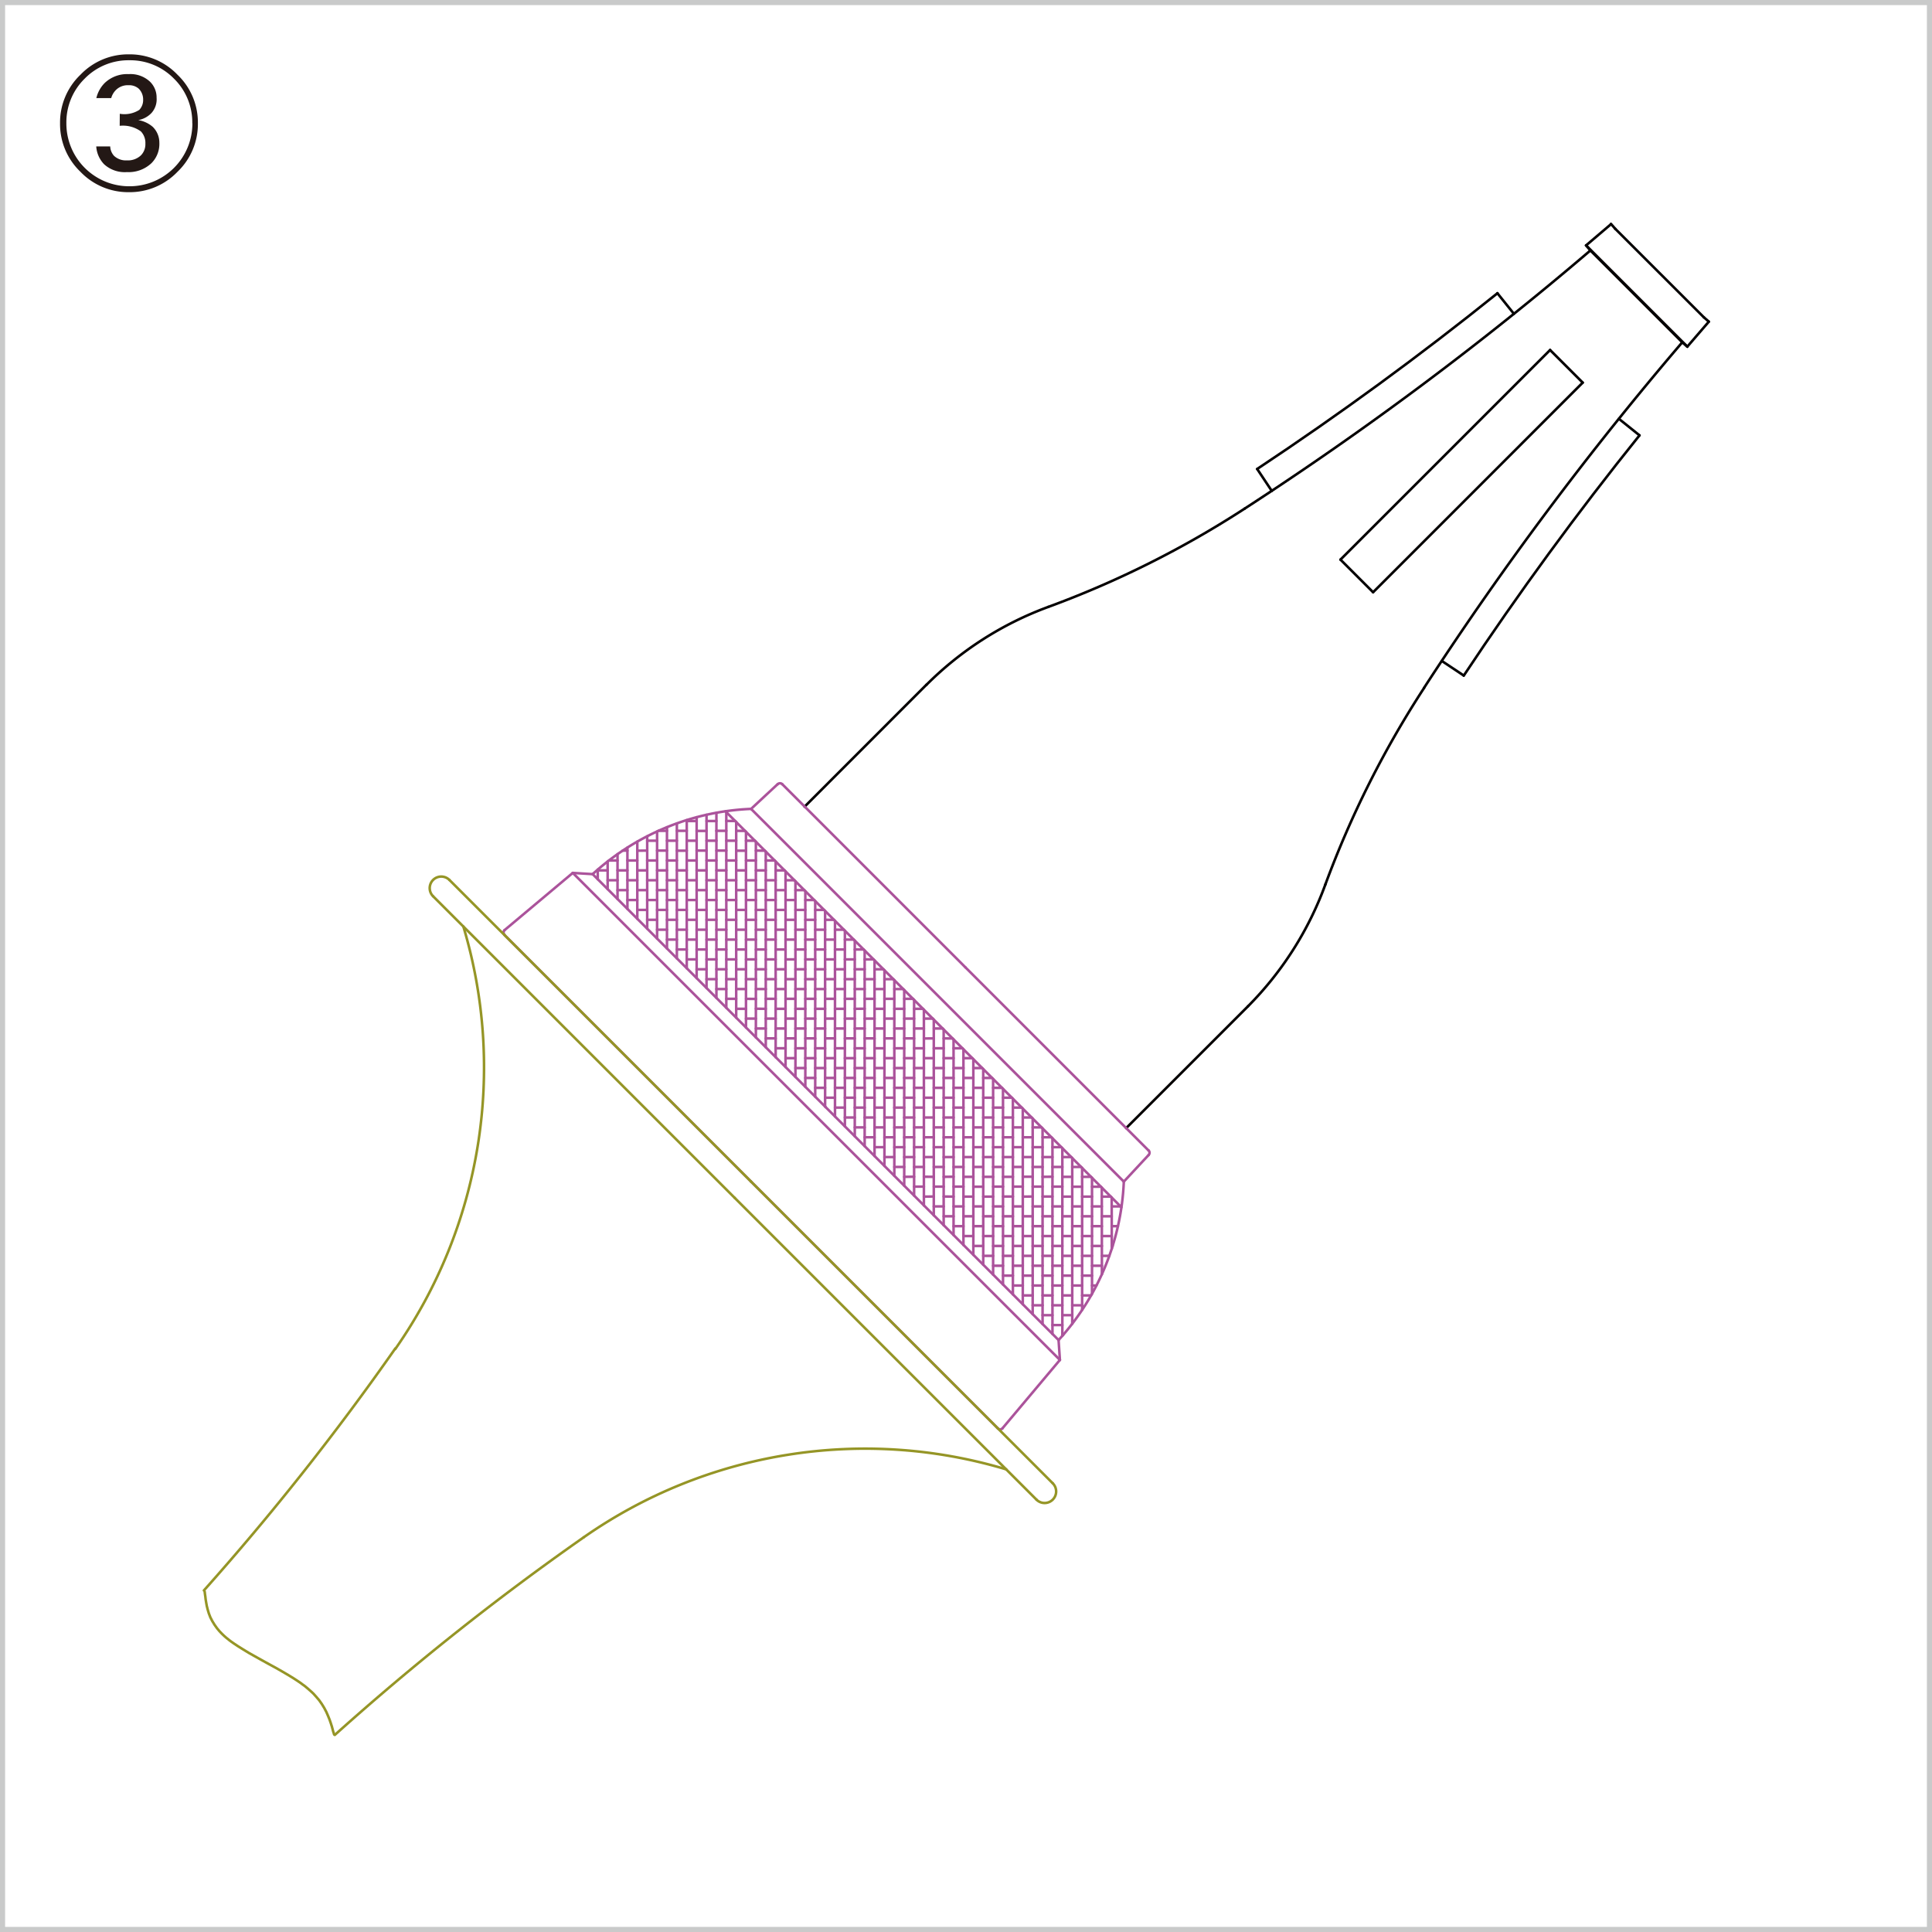 <svg xmlns="http://www.w3.org/2000/svg" viewBox="0 0 189.5 189.5"><defs><style>.cls-1,.cls-2,.cls-3,.cls-5{fill:none;}.cls-1{stroke:#040000;}.cls-1,.cls-2,.cls-3{stroke-linecap:round;stroke-linejoin:round;stroke-width:0.25px;}.cls-2{stroke:#ab539b;}.cls-3{stroke:#959526;}.cls-4{fill:#231815;}.cls-5{stroke:#c9caca;stroke-width:0.5px;}</style></defs><title>アセット 5</title><g id="レイヤー_2" data-name="レイヤー 2"><g id="レイヤー_1-2" data-name="レイヤー 1"><g id="INSERT"><g id="LINE"><line class="cls-1" x1="155.57" y1="24.07" x2="165.5" y2="34"/></g><g id="LINE-2" data-name="LINE"><line class="cls-1" x1="165.01" y1="33.58" x2="155.99" y2="24.56"/></g><g id="INSERT-2" data-name="INSERT"><g id="ARC"><path class="cls-1" d="M123.31,46q12.17-8.07,23.57-17.24"/></g><g id="LINE-3" data-name="LINE"><line class="cls-1" x1="167.13" y1="31.13" x2="158.44" y2="22.45"/></g><g id="LINE-4" data-name="LINE"><line class="cls-1" x1="155.99" y1="24.56" x2="155.57" y2="24.07"/></g><g id="ARC-2" data-name="ARC"><path class="cls-1" d="M155.57,24.07,158,22"/></g><g id="LINE-5" data-name="LINE"><line class="cls-1" x1="158.44" y1="22.45" x2="158.01" y2="21.96"/></g><g id="LINE-6" data-name="LINE"><line class="cls-1" x1="124.74" y1="48.15" x2="123.31" y2="46"/></g><g id="LINE-7" data-name="LINE"><line class="cls-1" x1="148.49" y1="30.78" x2="146.87" y2="28.76"/></g><g id="ARC-3" data-name="ARC"><path class="cls-1" d="M102.82,59.53a96.3,96.3,0,0,0,19.26-9.64"/></g><g id="LINE-8" data-name="LINE"><line class="cls-1" x1="165.01" y1="33.58" x2="165.5" y2="34"/></g><g id="ARC-4" data-name="ARC"><path class="cls-1" d="M167.61,31.55,165.5,34"/></g><g id="LINE-9" data-name="LINE"><line class="cls-1" x1="167.13" y1="31.13" x2="167.61" y2="31.55"/></g><g id="ARC-5" data-name="ARC"><path class="cls-1" d="M139.68,67.48A96.26,96.26,0,0,0,130,86.75"/></g><g id="ARC-6" data-name="ARC"><path class="cls-1" d="M122.08,49.89A322.37,322.37,0,0,0,156,24.56"/></g><g id="ARC-7" data-name="ARC"><path class="cls-1" d="M165,33.58a322.47,322.47,0,0,0-25.33,33.9"/></g></g></g><g id="INSERT-3" data-name="INSERT"><g id="INSERT-4" data-name="INSERT"><g id="ARC-8" data-name="ARC"><path class="cls-1" d="M102.82,59.53a33,33,0,0,0-11.95,7.64"/></g><g id="LINE-10" data-name="LINE"><line class="cls-1" x1="78.92" y1="79.12" x2="90.87" y2="67.16"/></g></g></g><g id="INSERT-5" data-name="INSERT"><g id="INSERT-6" data-name="INSERT"><g id="ARC-9" data-name="ARC"><path class="cls-1" d="M122.41,98.7A33,33,0,0,0,130,86.75"/></g><g id="LINE-11" data-name="LINE"><line class="cls-1" x1="110.46" y1="110.65" x2="122.41" y2="98.7"/></g></g></g><g id="INSERT-7" data-name="INSERT"><g id="INSERT-8" data-name="INSERT"><g id="INSERT-9" data-name="INSERT"><g id="ARC-10" data-name="ARC"><path class="cls-2" d="M73.67,79.34a24.55,24.55,0,0,0-15.54,6.4"/></g><g id="LINE-12" data-name="LINE"><line class="cls-2" x1="56.18" y1="85.62" x2="58.13" y2="85.74"/></g><g id="LINE-13" data-name="LINE"><line class="cls-2" x1="73.67" y1="79.34" x2="76.28" y2="76.91"/></g></g></g><g id="LINE-14" data-name="LINE"><line class="cls-2" x1="58.13" y1="85.74" x2="80.98" y2="108.59"/></g><g id="INSERT-10" data-name="INSERT"><g id="LINE-15" data-name="LINE"><line class="cls-2" x1="103.96" y1="133.39" x2="56.18" y2="85.62"/></g><g id="LINE-16" data-name="LINE"><line class="cls-2" x1="49.47" y1="91.7" x2="73.67" y2="115.9"/></g><g id="LINE-17" data-name="LINE"><line class="cls-2" x1="49.49" y1="91.23" x2="56.18" y2="85.62"/></g><g id="ARC-11" data-name="ARC"><path class="cls-2" d="M49.49,91.23a.32.32,0,0,0,0,.46l0,0"/></g><g id="LINE-18" data-name="LINE"><line class="cls-2" x1="73.67" y1="115.9" x2="97.87" y2="140.1"/></g><g id="LINE-19" data-name="LINE"><line class="cls-2" x1="98.34" y1="140.08" x2="103.96" y2="133.39"/></g><g id="ARC-12" data-name="ARC"><path class="cls-2" d="M97.87,140.1a.32.32,0,0,0,.46,0l0,0"/></g><g id="LINE-20" data-name="LINE"><line class="cls-2" x1="76.73" y1="76.92" x2="94.69" y2="94.88"/></g><g id="ARC-13" data-name="ARC"><path class="cls-2" d="M76.73,76.92a.32.32,0,0,0-.45,0"/></g></g><g id="INSERT-11" data-name="INSERT"><g id="INSERT-12" data-name="INSERT"><g id="ARC-14" data-name="ARC"><path class="cls-2" d="M103.83,131.44a24.56,24.56,0,0,0,6.4-15.54"/></g><g id="LINE-21" data-name="LINE"><line class="cls-2" x1="103.96" y1="133.39" x2="103.83" y2="131.44"/></g><g id="LINE-22" data-name="LINE"><line class="cls-2" x1="110.23" y1="115.9" x2="112.66" y2="113.29"/></g></g></g><g id="LINE-23" data-name="LINE"><line class="cls-2" x1="103.83" y1="131.44" x2="80.98" y2="108.59"/></g><g id="INSERT-13" data-name="INSERT"><g id="LINE-24" data-name="LINE"><line class="cls-2" x1="112.65" y1="112.84" x2="94.69" y2="94.88"/></g><g id="ARC-15" data-name="ARC"><path class="cls-2" d="M112.66,113.29a.32.32,0,0,0,0-.45"/></g></g><g id="LINE-25" data-name="LINE"><line class="cls-2" x1="110.23" y1="115.9" x2="73.67" y2="79.34"/></g></g><g id="INSERT-14" data-name="INSERT"><g id="LINE-26" data-name="LINE"><line class="cls-2" x1="109.99" y1="118.41" x2="71.16" y2="79.58"/></g></g><g id="INSERT-15" data-name="INSERT"><g id="LINE-27" data-name="LINE"><line class="cls-2" x1="109.13" y1="122.21" x2="109.04" y2="122.21"/></g><g id="LINE-28" data-name="LINE"><line class="cls-2" x1="109.65" y1="120.27" x2="109.04" y2="120.27"/></g><g id="LINE-29" data-name="LINE"><line class="cls-2" x1="109.92" y1="118.33" x2="109.04" y2="118.33"/></g><g id="LINE-30" data-name="LINE"><line class="cls-2" x1="109.05" y1="122.48" x2="109.04" y2="117.46"/></g><g id="LINE-31" data-name="LINE"><line class="cls-2" x1="108.81" y1="123.18" x2="108.08" y2="123.18"/></g><g id="LINE-32" data-name="LINE"><line class="cls-2" x1="109.04" y1="121.24" x2="108.08" y2="121.24"/></g><g id="LINE-33" data-name="LINE"><line class="cls-2" x1="109.04" y1="119.3" x2="108.07" y2="119.3"/></g><g id="LINE-34" data-name="LINE"><line class="cls-2" x1="108.95" y1="117.37" x2="108.08" y2="117.37"/></g><g id="LINE-35" data-name="LINE"><line class="cls-2" x1="108.08" y1="124.99" x2="108.07" y2="116.49"/></g><g id="LINE-36" data-name="LINE"><line class="cls-2" x1="107.54" y1="126.09" x2="107.11" y2="126.09"/></g><g id="LINE-37" data-name="LINE"><line class="cls-2" x1="108.08" y1="124.15" x2="107.11" y2="124.15"/></g><g id="LINE-38" data-name="LINE"><line class="cls-2" x1="108.08" y1="122.21" x2="107.11" y2="122.21"/></g><g id="LINE-39" data-name="LINE"><line class="cls-2" x1="108.08" y1="120.27" x2="107.11" y2="120.27"/></g><g id="LINE-40" data-name="LINE"><line class="cls-2" x1="108.07" y1="118.33" x2="107.11" y2="118.33"/></g><g id="LINE-41" data-name="LINE"><line class="cls-2" x1="107.98" y1="116.4" x2="107.11" y2="116.4"/></g><g id="LINE-42" data-name="LINE"><line class="cls-2" x1="107.11" y1="126.91" x2="107.11" y2="115.52"/></g><g id="LINE-43" data-name="LINE"><line class="cls-2" x1="107.02" y1="127.06" x2="106.14" y2="127.06"/></g><g id="LINE-44" data-name="LINE"><line class="cls-2" x1="107.11" y1="125.12" x2="106.14" y2="125.12"/></g><g id="LINE-45" data-name="LINE"><line class="cls-2" x1="107.11" y1="123.18" x2="106.14" y2="123.18"/></g><g id="LINE-46" data-name="LINE"><line class="cls-2" x1="107.11" y1="121.24" x2="106.14" y2="121.24"/></g><g id="LINE-47" data-name="LINE"><line class="cls-2" x1="107.11" y1="119.3" x2="106.14" y2="119.3"/></g><g id="LINE-48" data-name="LINE"><line class="cls-2" x1="107.11" y1="117.37" x2="106.14" y2="117.37"/></g><g id="LINE-49" data-name="LINE"><line class="cls-2" x1="107.01" y1="115.43" x2="106.14" y2="115.43"/></g><g id="LINE-50" data-name="LINE"><line class="cls-2" x1="106.14" y1="128.49" x2="106.14" y2="114.55"/></g><g id="LINE-51" data-name="LINE"><line class="cls-2" x1="106.14" y1="128.03" x2="105.17" y2="128.03"/></g><g id="LINE-52" data-name="LINE"><line class="cls-2" x1="106.14" y1="126.09" x2="105.17" y2="126.09"/></g><g id="LINE-53" data-name="LINE"><line class="cls-2" x1="106.14" y1="124.15" x2="105.17" y2="124.15"/></g><g id="LINE-54" data-name="LINE"><line class="cls-2" x1="106.14" y1="122.21" x2="105.17" y2="122.21"/></g><g id="LINE-55" data-name="LINE"><line class="cls-2" x1="106.14" y1="120.27" x2="105.17" y2="120.27"/></g><g id="LINE-56" data-name="LINE"><line class="cls-2" x1="106.14" y1="118.33" x2="105.17" y2="118.33"/></g><g id="LINE-57" data-name="LINE"><line class="cls-2" x1="106.14" y1="116.4" x2="105.17" y2="116.4"/></g><g id="LINE-58" data-name="LINE"><line class="cls-2" x1="106.04" y1="114.46" x2="105.17" y2="114.46"/></g><g id="LINE-59" data-name="LINE"><line class="cls-2" x1="105.17" y1="129.85" x2="105.17" y2="113.58"/></g><g id="LINE-60" data-name="LINE"><line class="cls-2" x1="104.28" y1="130.94" x2="104.2" y2="130.94"/></g><g id="LINE-61" data-name="LINE"><line class="cls-2" x1="105.17" y1="129" x2="104.2" y2="129"/></g><g id="LINE-62" data-name="LINE"><line class="cls-2" x1="105.17" y1="127.06" x2="104.2" y2="127.06"/></g><g id="LINE-63" data-name="LINE"><line class="cls-2" x1="105.17" y1="125.12" x2="104.2" y2="125.12"/></g><g id="LINE-64" data-name="LINE"><line class="cls-2" x1="105.17" y1="123.18" x2="104.2" y2="123.18"/></g><g id="LINE-65" data-name="LINE"><line class="cls-2" x1="105.17" y1="121.24" x2="104.2" y2="121.24"/></g><g id="LINE-66" data-name="LINE"><line class="cls-2" x1="105.17" y1="119.3" x2="104.2" y2="119.3"/></g><g id="LINE-67" data-name="LINE"><line class="cls-2" x1="105.17" y1="117.37" x2="104.2" y2="117.37"/></g><g id="LINE-68" data-name="LINE"><line class="cls-2" x1="105.17" y1="115.43" x2="104.2" y2="115.43"/></g><g id="LINE-69" data-name="LINE"><line class="cls-2" x1="105.07" y1="113.49" x2="104.2" y2="113.49"/></g><g id="LINE-70" data-name="LINE"><line class="cls-2" x1="104.2" y1="131.03" x2="104.2" y2="112.62"/></g><g id="LINE-71" data-name="LINE"><line class="cls-2" x1="104.2" y1="129.97" x2="103.23" y2="129.97"/></g><g id="LINE-72" data-name="LINE"><line class="cls-2" x1="104.2" y1="128.03" x2="103.23" y2="128.03"/></g><g id="LINE-73" data-name="LINE"><line class="cls-2" x1="104.2" y1="126.09" x2="103.23" y2="126.09"/></g><g id="LINE-74" data-name="LINE"><line class="cls-2" x1="104.2" y1="124.15" x2="103.23" y2="124.15"/></g><g id="LINE-75" data-name="LINE"><line class="cls-2" x1="104.2" y1="122.21" x2="103.23" y2="122.21"/></g><g id="LINE-76" data-name="LINE"><line class="cls-2" x1="104.2" y1="120.27" x2="103.23" y2="120.27"/></g><g id="LINE-77" data-name="LINE"><line class="cls-2" x1="104.2" y1="118.33" x2="103.23" y2="118.33"/></g><g id="LINE-78" data-name="LINE"><line class="cls-2" x1="104.2" y1="116.39" x2="103.23" y2="116.39"/></g><g id="LINE-79" data-name="LINE"><line class="cls-2" x1="104.2" y1="114.46" x2="103.23" y2="114.46"/></g><g id="LINE-80" data-name="LINE"><line class="cls-2" x1="104.1" y1="112.52" x2="103.23" y2="112.52"/></g><g id="LINE-81" data-name="LINE"><line class="cls-2" x1="103.23" y1="130.84" x2="103.23" y2="111.65"/></g><g id="LINE-82" data-name="LINE"><line class="cls-2" x1="103.23" y1="129" x2="102.26" y2="129"/></g><g id="LINE-83" data-name="LINE"><line class="cls-2" x1="103.23" y1="127.06" x2="102.26" y2="127.06"/></g><g id="LINE-84" data-name="LINE"><line class="cls-2" x1="103.23" y1="125.12" x2="102.26" y2="125.12"/></g><g id="LINE-85" data-name="LINE"><line class="cls-2" x1="103.23" y1="123.18" x2="102.26" y2="123.18"/></g><g id="LINE-86" data-name="LINE"><line class="cls-2" x1="103.23" y1="121.24" x2="102.26" y2="121.24"/></g><g id="LINE-87" data-name="LINE"><line class="cls-2" x1="103.23" y1="119.3" x2="102.26" y2="119.3"/></g><g id="LINE-88" data-name="LINE"><line class="cls-2" x1="103.23" y1="117.36" x2="102.26" y2="117.36"/></g><g id="LINE-89" data-name="LINE"><line class="cls-2" x1="103.23" y1="115.42" x2="102.26" y2="115.43"/></g><g id="LINE-90" data-name="LINE"><line class="cls-2" x1="103.23" y1="113.49" x2="102.26" y2="113.49"/></g><g id="LINE-91" data-name="LINE"><line class="cls-2" x1="103.13" y1="111.55" x2="102.26" y2="111.55"/></g><g id="LINE-92" data-name="LINE"><line class="cls-2" x1="102.26" y1="129.87" x2="102.26" y2="110.68"/></g><g id="LINE-93" data-name="LINE"><line class="cls-2" x1="102.26" y1="128.03" x2="101.29" y2="128.03"/></g><g id="LINE-94" data-name="LINE"><line class="cls-2" x1="102.26" y1="126.09" x2="101.29" y2="126.09"/></g><g id="LINE-95" data-name="LINE"><line class="cls-2" x1="102.26" y1="124.15" x2="101.29" y2="124.15"/></g><g id="LINE-96" data-name="LINE"><line class="cls-2" x1="102.26" y1="122.21" x2="101.29" y2="122.21"/></g><g id="LINE-97" data-name="LINE"><line class="cls-2" x1="102.26" y1="120.27" x2="101.29" y2="120.27"/></g><g id="LINE-98" data-name="LINE"><line class="cls-2" x1="102.26" y1="118.33" x2="101.29" y2="118.33"/></g><g id="LINE-99" data-name="LINE"><line class="cls-2" x1="102.26" y1="116.39" x2="101.29" y2="116.39"/></g><g id="LINE-100" data-name="LINE"><line class="cls-2" x1="102.26" y1="114.46" x2="101.29" y2="114.46"/></g><g id="LINE-101" data-name="LINE"><line class="cls-2" x1="102.26" y1="112.52" x2="101.29" y2="112.52"/></g><g id="LINE-102" data-name="LINE"><line class="cls-2" x1="102.16" y1="110.58" x2="101.29" y2="110.58"/></g><g id="LINE-103" data-name="LINE"><line class="cls-2" x1="101.29" y1="128.9" x2="101.29" y2="109.71"/></g><g id="LINE-104" data-name="LINE"><line class="cls-2" x1="101.29" y1="127.06" x2="100.32" y2="127.06"/></g><g id="LINE-105" data-name="LINE"><line class="cls-2" x1="101.29" y1="125.12" x2="100.32" y2="125.12"/></g><g id="LINE-106" data-name="LINE"><line class="cls-2" x1="101.29" y1="123.18" x2="100.32" y2="123.18"/></g><g id="LINE-107" data-name="LINE"><line class="cls-2" x1="101.29" y1="121.24" x2="100.32" y2="121.24"/></g><g id="LINE-108" data-name="LINE"><line class="cls-2" x1="101.29" y1="119.3" x2="100.32" y2="119.3"/></g><g id="LINE-109" data-name="LINE"><line class="cls-2" x1="101.29" y1="117.36" x2="100.32" y2="117.37"/></g><g id="LINE-110" data-name="LINE"><line class="cls-2" x1="101.29" y1="115.42" x2="100.32" y2="115.42"/></g><g id="LINE-111" data-name="LINE"><line class="cls-2" x1="101.29" y1="113.49" x2="100.32" y2="113.49"/></g><g id="LINE-112" data-name="LINE"><line class="cls-2" x1="101.29" y1="111.55" x2="100.32" y2="111.55"/></g><g id="LINE-113" data-name="LINE"><line class="cls-2" x1="101.19" y1="109.61" x2="100.32" y2="109.61"/></g><g id="LINE-114" data-name="LINE"><line class="cls-2" x1="100.32" y1="127.93" x2="100.32" y2="108.74"/></g><g id="LINE-115" data-name="LINE"><line class="cls-2" x1="100.32" y1="126.09" x2="99.35" y2="126.09"/></g><g id="LINE-116" data-name="LINE"><line class="cls-2" x1="100.32" y1="124.15" x2="99.35" y2="124.15"/></g><g id="LINE-117" data-name="LINE"><line class="cls-2" x1="100.32" y1="122.21" x2="99.35" y2="122.21"/></g><g id="LINE-118" data-name="LINE"><line class="cls-2" x1="100.32" y1="120.27" x2="99.35" y2="120.27"/></g><g id="LINE-119" data-name="LINE"><line class="cls-2" x1="100.32" y1="118.33" x2="99.35" y2="118.33"/></g><g id="LINE-120" data-name="LINE"><line class="cls-2" x1="100.32" y1="116.39" x2="99.35" y2="116.39"/></g><g id="LINE-121" data-name="LINE"><line class="cls-2" x1="100.32" y1="114.46" x2="99.35" y2="114.46"/></g><g id="LINE-122" data-name="LINE"><line class="cls-2" x1="100.32" y1="112.52" x2="99.35" y2="112.52"/></g><g id="LINE-123" data-name="LINE"><line class="cls-2" x1="100.32" y1="110.58" x2="99.35" y2="110.58"/></g><g id="LINE-124" data-name="LINE"><line class="cls-2" x1="100.22" y1="108.64" x2="99.35" y2="108.64"/></g><g id="LINE-125" data-name="LINE"><line class="cls-2" x1="99.35" y1="126.96" x2="99.35" y2="107.77"/></g><g id="LINE-126" data-name="LINE"><line class="cls-2" x1="99.35" y1="125.12" x2="98.38" y2="125.12"/></g><g id="LINE-127" data-name="LINE"><line class="cls-2" x1="99.35" y1="123.18" x2="98.38" y2="123.18"/></g><g id="LINE-128" data-name="LINE"><line class="cls-2" x1="99.35" y1="121.24" x2="98.38" y2="121.24"/></g><g id="LINE-129" data-name="LINE"><line class="cls-2" x1="99.35" y1="119.3" x2="98.38" y2="119.3"/></g><g id="LINE-130" data-name="LINE"><line class="cls-2" x1="99.35" y1="117.36" x2="98.38" y2="117.36"/></g><g id="LINE-131" data-name="LINE"><line class="cls-2" x1="99.35" y1="115.43" x2="98.38" y2="115.43"/></g><g id="LINE-132" data-name="LINE"><line class="cls-2" x1="99.35" y1="113.49" x2="98.38" y2="113.49"/></g><g id="LINE-133" data-name="LINE"><line class="cls-2" x1="99.35" y1="111.55" x2="98.38" y2="111.55"/></g><g id="LINE-134" data-name="LINE"><line class="cls-2" x1="99.35" y1="109.61" x2="98.38" y2="109.61"/></g><g id="LINE-135" data-name="LINE"><line class="cls-2" x1="99.25" y1="107.67" x2="98.38" y2="107.67"/></g><g id="LINE-136" data-name="LINE"><line class="cls-2" x1="98.38" y1="125.99" x2="98.38" y2="106.8"/></g><g id="LINE-137" data-name="LINE"><line class="cls-2" x1="98.38" y1="124.15" x2="97.41" y2="124.15"/></g><g id="LINE-138" data-name="LINE"><line class="cls-2" x1="98.38" y1="122.21" x2="97.41" y2="122.21"/></g><g id="LINE-139" data-name="LINE"><line class="cls-2" x1="98.38" y1="120.27" x2="97.41" y2="120.27"/></g><g id="LINE-140" data-name="LINE"><line class="cls-2" x1="98.38" y1="118.33" x2="97.41" y2="118.33"/></g><g id="LINE-141" data-name="LINE"><line class="cls-2" x1="98.38" y1="116.39" x2="97.41" y2="116.39"/></g><g id="LINE-142" data-name="LINE"><line class="cls-2" x1="98.38" y1="114.46" x2="97.41" y2="114.46"/></g><g id="LINE-143" data-name="LINE"><line class="cls-2" x1="98.38" y1="112.52" x2="97.41" y2="112.52"/></g><g id="LINE-144" data-name="LINE"><line class="cls-2" x1="98.38" y1="110.58" x2="97.41" y2="110.58"/></g><g id="LINE-145" data-name="LINE"><line class="cls-2" x1="98.38" y1="108.64" x2="97.41" y2="108.64"/></g><g id="LINE-146" data-name="LINE"><line class="cls-2" x1="98.28" y1="106.7" x2="97.41" y2="106.7"/></g><g id="LINE-147" data-name="LINE"><line class="cls-2" x1="97.41" y1="125.02" x2="97.41" y2="105.83"/></g><g id="LINE-148" data-name="LINE"><line class="cls-2" x1="97.41" y1="123.18" x2="96.44" y2="123.18"/></g><g id="LINE-149" data-name="LINE"><line class="cls-2" x1="97.41" y1="121.24" x2="96.44" y2="121.24"/></g><g id="LINE-150" data-name="LINE"><line class="cls-2" x1="97.41" y1="119.3" x2="96.44" y2="119.3"/></g><g id="LINE-151" data-name="LINE"><line class="cls-2" x1="97.41" y1="117.37" x2="96.44" y2="117.37"/></g><g id="LINE-152" data-name="LINE"><line class="cls-2" x1="97.41" y1="115.43" x2="96.44" y2="115.43"/></g><g id="LINE-153" data-name="LINE"><line class="cls-2" x1="97.41" y1="113.49" x2="96.44" y2="113.49"/></g><g id="LINE-154" data-name="LINE"><line class="cls-2" x1="97.41" y1="111.55" x2="96.44" y2="111.55"/></g><g id="LINE-155" data-name="LINE"><line class="cls-2" x1="97.41" y1="109.61" x2="96.44" y2="109.61"/></g><g id="LINE-156" data-name="LINE"><line class="cls-2" x1="97.41" y1="107.67" x2="96.44" y2="107.67"/></g><g id="LINE-157" data-name="LINE"><line class="cls-2" x1="97.31" y1="105.73" x2="96.44" y2="105.73"/></g><g id="LINE-158" data-name="LINE"><line class="cls-2" x1="96.44" y1="124.05" x2="96.44" y2="104.86"/></g><g id="LINE-159" data-name="LINE"><line class="cls-2" x1="96.44" y1="122.21" x2="95.47" y2="122.21"/></g><g id="LINE-160" data-name="LINE"><line class="cls-2" x1="96.44" y1="120.27" x2="95.47" y2="120.27"/></g><g id="LINE-161" data-name="LINE"><line class="cls-2" x1="96.44" y1="118.33" x2="95.47" y2="118.33"/></g><g id="LINE-162" data-name="LINE"><line class="cls-2" x1="96.44" y1="116.4" x2="95.47" y2="116.4"/></g><g id="LINE-163" data-name="LINE"><line class="cls-2" x1="96.44" y1="114.46" x2="95.47" y2="114.46"/></g><g id="LINE-164" data-name="LINE"><line class="cls-2" x1="96.44" y1="112.52" x2="95.47" y2="112.52"/></g><g id="LINE-165" data-name="LINE"><line class="cls-2" x1="96.44" y1="110.58" x2="95.47" y2="110.58"/></g><g id="LINE-166" data-name="LINE"><line class="cls-2" x1="96.44" y1="108.64" x2="95.47" y2="108.64"/></g><g id="LINE-167" data-name="LINE"><line class="cls-2" x1="96.44" y1="106.7" x2="95.47" y2="106.7"/></g><g id="LINE-168" data-name="LINE"><line class="cls-2" x1="96.34" y1="104.76" x2="95.47" y2="104.76"/></g><g id="LINE-169" data-name="LINE"><line class="cls-2" x1="95.47" y1="123.08" x2="95.47" y2="103.89"/></g><g id="LINE-170" data-name="LINE"><line class="cls-2" x1="95.47" y1="121.24" x2="94.5" y2="121.24"/></g><g id="LINE-171" data-name="LINE"><line class="cls-2" x1="95.47" y1="119.3" x2="94.5" y2="119.3"/></g><g id="LINE-172" data-name="LINE"><line class="cls-2" x1="95.47" y1="117.37" x2="94.5" y2="117.37"/></g><g id="LINE-173" data-name="LINE"><line class="cls-2" x1="95.47" y1="115.43" x2="94.5" y2="115.43"/></g><g id="LINE-174" data-name="LINE"><line class="cls-2" x1="95.47" y1="113.49" x2="94.5" y2="113.49"/></g><g id="LINE-175" data-name="LINE"><line class="cls-2" x1="95.47" y1="111.55" x2="94.5" y2="111.55"/></g><g id="LINE-176" data-name="LINE"><line class="cls-2" x1="95.47" y1="109.61" x2="94.5" y2="109.61"/></g><g id="LINE-177" data-name="LINE"><line class="cls-2" x1="95.47" y1="107.67" x2="94.5" y2="107.67"/></g><g id="LINE-178" data-name="LINE"><line class="cls-2" x1="95.47" y1="105.73" x2="94.5" y2="105.73"/></g><g id="LINE-179" data-name="LINE"><line class="cls-2" x1="95.37" y1="103.79" x2="94.5" y2="103.79"/></g><g id="LINE-180" data-name="LINE"><line class="cls-2" x1="94.5" y1="122.12" x2="94.5" y2="102.92"/></g><g id="LINE-181" data-name="LINE"><line class="cls-2" x1="94.5" y1="120.27" x2="93.53" y2="120.27"/></g><g id="LINE-182" data-name="LINE"><line class="cls-2" x1="94.5" y1="118.33" x2="93.53" y2="118.33"/></g><g id="LINE-183" data-name="LINE"><line class="cls-2" x1="94.5" y1="116.39" x2="93.53" y2="116.39"/></g><g id="LINE-184" data-name="LINE"><line class="cls-2" x1="94.5" y1="114.46" x2="93.53" y2="114.46"/></g><g id="LINE-185" data-name="LINE"><line class="cls-2" x1="94.5" y1="112.52" x2="93.53" y2="112.52"/></g><g id="LINE-186" data-name="LINE"><line class="cls-2" x1="94.5" y1="110.58" x2="93.53" y2="110.58"/></g><g id="LINE-187" data-name="LINE"><line class="cls-2" x1="94.5" y1="108.64" x2="93.53" y2="108.64"/></g><g id="LINE-188" data-name="LINE"><line class="cls-2" x1="94.5" y1="106.7" x2="93.53" y2="106.7"/></g><g id="LINE-189" data-name="LINE"><line class="cls-2" x1="94.5" y1="104.76" x2="93.53" y2="104.76"/></g><g id="LINE-190" data-name="LINE"><line class="cls-2" x1="94.41" y1="102.82" x2="93.53" y2="102.82"/></g><g id="LINE-191" data-name="LINE"><line class="cls-2" x1="93.53" y1="121.14" x2="93.53" y2="101.95"/></g><g id="LINE-192" data-name="LINE"><line class="cls-2" x1="93.53" y1="119.3" x2="92.56" y2="119.3"/></g><g id="LINE-193" data-name="LINE"><line class="cls-2" x1="93.53" y1="117.37" x2="92.56" y2="117.36"/></g><g id="LINE-194" data-name="LINE"><line class="cls-2" x1="93.53" y1="115.42" x2="92.56" y2="115.43"/></g><g id="LINE-195" data-name="LINE"><line class="cls-2" x1="93.53" y1="113.49" x2="92.56" y2="113.49"/></g><g id="LINE-196" data-name="LINE"><line class="cls-2" x1="93.53" y1="111.55" x2="92.56" y2="111.55"/></g><g id="LINE-197" data-name="LINE"><line class="cls-2" x1="93.53" y1="109.61" x2="92.56" y2="109.61"/></g><g id="LINE-198" data-name="LINE"><line class="cls-2" x1="93.53" y1="107.67" x2="92.56" y2="107.67"/></g><g id="LINE-199" data-name="LINE"><line class="cls-2" x1="93.53" y1="105.73" x2="92.56" y2="105.73"/></g><g id="LINE-200" data-name="LINE"><line class="cls-2" x1="93.53" y1="103.79" x2="92.56" y2="103.79"/></g><g id="LINE-201" data-name="LINE"><line class="cls-2" x1="93.44" y1="101.86" x2="92.56" y2="101.85"/></g><g id="LINE-202" data-name="LINE"><line class="cls-2" x1="92.56" y1="120.18" x2="92.56" y2="100.98"/></g><g id="LINE-203" data-name="LINE"><line class="cls-2" x1="92.56" y1="118.33" x2="91.59" y2="118.33"/></g><g id="LINE-204" data-name="LINE"><line class="cls-2" x1="92.56" y1="116.39" x2="91.6" y2="116.39"/></g><g id="LINE-205" data-name="LINE"><line class="cls-2" x1="92.56" y1="114.46" x2="91.59" y2="114.46"/></g><g id="LINE-206" data-name="LINE"><line class="cls-2" x1="92.56" y1="112.52" x2="91.59" y2="112.52"/></g><g id="LINE-207" data-name="LINE"><line class="cls-2" x1="92.57" y1="110.58" x2="91.6" y2="110.58"/></g><g id="LINE-208" data-name="LINE"><line class="cls-2" x1="92.56" y1="108.64" x2="91.59" y2="108.64"/></g><g id="LINE-209" data-name="LINE"><line class="cls-2" x1="92.56" y1="106.7" x2="91.59" y2="106.7"/></g><g id="LINE-210" data-name="LINE"><line class="cls-2" x1="92.56" y1="104.76" x2="91.59" y2="104.76"/></g><g id="LINE-211" data-name="LINE"><line class="cls-2" x1="92.56" y1="102.82" x2="91.59" y2="102.82"/></g><g id="LINE-212" data-name="LINE"><line class="cls-2" x1="92.47" y1="100.88" x2="91.6" y2="100.88"/></g><g id="LINE-213" data-name="LINE"><line class="cls-2" x1="91.59" y1="119.21" x2="91.59" y2="100.01"/></g><g id="LINE-214" data-name="LINE"><line class="cls-2" x1="91.59" y1="117.36" x2="90.62" y2="117.37"/></g><g id="LINE-215" data-name="LINE"><line class="cls-2" x1="91.59" y1="115.43" x2="90.62" y2="115.42"/></g><g id="LINE-216" data-name="LINE"><line class="cls-2" x1="91.59" y1="113.49" x2="90.62" y2="113.49"/></g><g id="LINE-217" data-name="LINE"><line class="cls-2" x1="91.6" y1="111.55" x2="90.62" y2="111.55"/></g><g id="LINE-218" data-name="LINE"><line class="cls-2" x1="91.6" y1="109.61" x2="90.62" y2="109.61"/></g><g id="LINE-219" data-name="LINE"><line class="cls-2" x1="91.59" y1="107.67" x2="90.62" y2="107.67"/></g><g id="LINE-220" data-name="LINE"><line class="cls-2" x1="91.6" y1="105.73" x2="90.62" y2="105.73"/></g><g id="LINE-221" data-name="LINE"><line class="cls-2" x1="91.59" y1="103.79" x2="90.62" y2="103.79"/></g><g id="LINE-222" data-name="LINE"><line class="cls-2" x1="91.59" y1="101.85" x2="90.62" y2="101.86"/></g><g id="LINE-223" data-name="LINE"><line class="cls-2" x1="91.5" y1="99.91" x2="90.62" y2="99.91"/></g><g id="LINE-224" data-name="LINE"><line class="cls-2" x1="90.62" y1="118.24" x2="90.62" y2="99.04"/></g><g id="LINE-225" data-name="LINE"><line class="cls-2" x1="90.62" y1="116.39" x2="89.66" y2="116.39"/></g><g id="LINE-226" data-name="LINE"><line class="cls-2" x1="90.62" y1="114.46" x2="89.66" y2="114.46"/></g><g id="LINE-227" data-name="LINE"><line class="cls-2" x1="90.63" y1="112.52" x2="89.66" y2="112.52"/></g><g id="LINE-228" data-name="LINE"><line class="cls-2" x1="90.62" y1="110.58" x2="89.66" y2="110.58"/></g><g id="LINE-229" data-name="LINE"><line class="cls-2" x1="90.62" y1="108.64" x2="89.66" y2="108.64"/></g><g id="LINE-230" data-name="LINE"><line class="cls-2" x1="90.62" y1="106.7" x2="89.66" y2="106.7"/></g><g id="LINE-231" data-name="LINE"><line class="cls-2" x1="90.62" y1="104.76" x2="89.66" y2="104.76"/></g><g id="LINE-232" data-name="LINE"><line class="cls-2" x1="90.62" y1="102.82" x2="89.66" y2="102.82"/></g><g id="LINE-233" data-name="LINE"><line class="cls-2" x1="90.62" y1="100.88" x2="89.66" y2="100.88"/></g><g id="LINE-234" data-name="LINE"><line class="cls-2" x1="90.53" y1="98.95" x2="89.66" y2="98.95"/></g><g id="LINE-235" data-name="LINE"><line class="cls-2" x1="89.66" y1="117.27" x2="89.66" y2="98.07"/></g><g id="LINE-236" data-name="LINE"><line class="cls-2" x1="89.66" y1="115.42" x2="88.69" y2="115.43"/></g><g id="LINE-237" data-name="LINE"><line class="cls-2" x1="89.66" y1="113.49" x2="88.69" y2="113.49"/></g><g id="LINE-238" data-name="LINE"><line class="cls-2" x1="89.66" y1="111.55" x2="88.69" y2="111.55"/></g><g id="LINE-239" data-name="LINE"><line class="cls-2" x1="89.66" y1="109.61" x2="88.69" y2="109.61"/></g><g id="LINE-240" data-name="LINE"><line class="cls-2" x1="89.66" y1="107.67" x2="88.69" y2="107.67"/></g><g id="LINE-241" data-name="LINE"><line class="cls-2" x1="89.66" y1="105.73" x2="88.69" y2="105.73"/></g><g id="LINE-242" data-name="LINE"><line class="cls-2" x1="89.66" y1="103.79" x2="88.69" y2="103.79"/></g><g id="LINE-243" data-name="LINE"><line class="cls-2" x1="89.66" y1="101.85" x2="88.69" y2="101.85"/></g><g id="LINE-244" data-name="LINE"><line class="cls-2" x1="89.66" y1="99.91" x2="88.69" y2="99.91"/></g><g id="LINE-245" data-name="LINE"><line class="cls-2" x1="89.56" y1="97.97" x2="88.69" y2="97.97"/></g><g id="LINE-246" data-name="LINE"><line class="cls-2" x1="88.69" y1="116.3" x2="88.69" y2="97.1"/></g><g id="LINE-247" data-name="LINE"><line class="cls-2" x1="88.69" y1="114.46" x2="87.72" y2="114.46"/></g><g id="LINE-248" data-name="LINE"><line class="cls-2" x1="88.69" y1="112.52" x2="87.72" y2="112.52"/></g><g id="LINE-249" data-name="LINE"><line class="cls-2" x1="88.69" y1="110.58" x2="87.72" y2="110.58"/></g><g id="LINE-250" data-name="LINE"><line class="cls-2" x1="88.69" y1="108.64" x2="87.72" y2="108.64"/></g><g id="LINE-251" data-name="LINE"><line class="cls-2" x1="88.69" y1="106.7" x2="87.72" y2="106.7"/></g><g id="LINE-252" data-name="LINE"><line class="cls-2" x1="88.69" y1="104.76" x2="87.72" y2="104.76"/></g><g id="LINE-253" data-name="LINE"><line class="cls-2" x1="88.69" y1="102.82" x2="87.72" y2="102.82"/></g><g id="LINE-254" data-name="LINE"><line class="cls-2" x1="88.69" y1="100.88" x2="87.72" y2="100.88"/></g><g id="LINE-255" data-name="LINE"><line class="cls-2" x1="88.69" y1="98.95" x2="87.72" y2="98.95"/></g><g id="LINE-256" data-name="LINE"><line class="cls-2" x1="88.59" y1="97.01" x2="87.72" y2="97.01"/></g><g id="LINE-257" data-name="LINE"><line class="cls-2" x1="87.72" y1="115.33" x2="87.72" y2="96.13"/></g><g id="LINE-258" data-name="LINE"><line class="cls-2" x1="87.72" y1="113.49" x2="86.75" y2="113.49"/></g><g id="LINE-259" data-name="LINE"><line class="cls-2" x1="87.72" y1="111.55" x2="86.75" y2="111.55"/></g><g id="LINE-260" data-name="LINE"><line class="cls-2" x1="87.72" y1="109.61" x2="86.75" y2="109.61"/></g><g id="LINE-261" data-name="LINE"><line class="cls-2" x1="87.72" y1="107.67" x2="86.75" y2="107.67"/></g><g id="LINE-262" data-name="LINE"><line class="cls-2" x1="87.72" y1="105.73" x2="86.75" y2="105.73"/></g><g id="LINE-263" data-name="LINE"><line class="cls-2" x1="87.72" y1="103.79" x2="86.75" y2="103.79"/></g><g id="LINE-264" data-name="LINE"><line class="cls-2" x1="87.72" y1="101.85" x2="86.75" y2="101.85"/></g><g id="LINE-265" data-name="LINE"><line class="cls-2" x1="87.72" y1="99.91" x2="86.75" y2="99.91"/></g><g id="LINE-266" data-name="LINE"><line class="cls-2" x1="87.72" y1="97.97" x2="86.75" y2="97.97"/></g><g id="LINE-267" data-name="LINE"><line class="cls-2" x1="87.62" y1="96.04" x2="86.75" y2="96.04"/></g><g id="LINE-268" data-name="LINE"><line class="cls-2" x1="86.75" y1="114.36" x2="86.75" y2="95.16"/></g><g id="LINE-269" data-name="LINE"><line class="cls-2" x1="86.75" y1="112.52" x2="85.78" y2="112.52"/></g><g id="LINE-270" data-name="LINE"><line class="cls-2" x1="86.75" y1="110.58" x2="85.78" y2="110.58"/></g><g id="LINE-271" data-name="LINE"><line class="cls-2" x1="86.75" y1="108.64" x2="85.78" y2="108.64"/></g><g id="LINE-272" data-name="LINE"><line class="cls-2" x1="86.75" y1="106.7" x2="85.78" y2="106.7"/></g><g id="LINE-273" data-name="LINE"><line class="cls-2" x1="86.75" y1="104.76" x2="85.78" y2="104.76"/></g><g id="LINE-274" data-name="LINE"><line class="cls-2" x1="86.75" y1="102.82" x2="85.78" y2="102.82"/></g><g id="LINE-275" data-name="LINE"><line class="cls-2" x1="86.75" y1="100.88" x2="85.78" y2="100.88"/></g><g id="LINE-276" data-name="LINE"><line class="cls-2" x1="86.75" y1="98.95" x2="85.78" y2="98.95"/></g><g id="LINE-277" data-name="LINE"><line class="cls-2" x1="86.75" y1="97.01" x2="85.78" y2="97.01"/></g><g id="LINE-278" data-name="LINE"><line class="cls-2" x1="86.65" y1="95.07" x2="85.78" y2="95.07"/></g><g id="LINE-279" data-name="LINE"><line class="cls-2" x1="85.78" y1="113.39" x2="85.78" y2="94.2"/></g><g id="LINE-280" data-name="LINE"><line class="cls-2" x1="85.78" y1="111.55" x2="84.81" y2="111.55"/></g><g id="LINE-281" data-name="LINE"><line class="cls-2" x1="85.78" y1="109.61" x2="84.81" y2="109.61"/></g><g id="LINE-282" data-name="LINE"><line class="cls-2" x1="85.78" y1="107.67" x2="84.81" y2="107.67"/></g><g id="LINE-283" data-name="LINE"><line class="cls-2" x1="85.78" y1="105.73" x2="84.81" y2="105.73"/></g><g id="LINE-284" data-name="LINE"><line class="cls-2" x1="85.78" y1="103.79" x2="84.81" y2="103.79"/></g><g id="LINE-285" data-name="LINE"><line class="cls-2" x1="85.78" y1="101.85" x2="84.81" y2="101.85"/></g><g id="LINE-286" data-name="LINE"><line class="cls-2" x1="85.78" y1="99.91" x2="84.81" y2="99.91"/></g><g id="LINE-287" data-name="LINE"><line class="cls-2" x1="85.78" y1="97.97" x2="84.81" y2="97.97"/></g><g id="LINE-288" data-name="LINE"><line class="cls-2" x1="85.78" y1="96.04" x2="84.81" y2="96.04"/></g><g id="LINE-289" data-name="LINE"><line class="cls-2" x1="85.68" y1="94.1" x2="84.81" y2="94.1"/></g><g id="LINE-290" data-name="LINE"><line class="cls-2" x1="84.81" y1="112.42" x2="84.81" y2="93.23"/></g><g id="LINE-291" data-name="LINE"><line class="cls-2" x1="84.81" y1="110.58" x2="83.84" y2="110.58"/></g><g id="LINE-292" data-name="LINE"><line class="cls-2" x1="84.81" y1="108.64" x2="83.84" y2="108.64"/></g><g id="LINE-293" data-name="LINE"><line class="cls-2" x1="84.81" y1="106.7" x2="83.84" y2="106.7"/></g><g id="LINE-294" data-name="LINE"><line class="cls-2" x1="84.81" y1="104.76" x2="83.84" y2="104.76"/></g><g id="LINE-295" data-name="LINE"><line class="cls-2" x1="84.81" y1="102.82" x2="83.84" y2="102.82"/></g><g id="LINE-296" data-name="LINE"><line class="cls-2" x1="84.81" y1="100.88" x2="83.84" y2="100.88"/></g><g id="LINE-297" data-name="LINE"><line class="cls-2" x1="84.81" y1="98.94" x2="83.84" y2="98.95"/></g><g id="LINE-298" data-name="LINE"><line class="cls-2" x1="84.81" y1="97.01" x2="83.84" y2="97.01"/></g><g id="LINE-299" data-name="LINE"><line class="cls-2" x1="84.81" y1="95.07" x2="83.84" y2="95.07"/></g><g id="LINE-300" data-name="LINE"><line class="cls-2" x1="84.71" y1="93.13" x2="83.84" y2="93.13"/></g><g id="LINE-301" data-name="LINE"><line class="cls-2" x1="83.84" y1="111.45" x2="83.84" y2="92.26"/></g><g id="LINE-302" data-name="LINE"><line class="cls-2" x1="83.84" y1="109.61" x2="82.87" y2="109.61"/></g><g id="LINE-303" data-name="LINE"><line class="cls-2" x1="83.84" y1="107.67" x2="82.87" y2="107.67"/></g><g id="LINE-304" data-name="LINE"><line class="cls-2" x1="83.84" y1="105.73" x2="82.87" y2="105.73"/></g><g id="LINE-305" data-name="LINE"><line class="cls-2" x1="83.84" y1="103.79" x2="82.87" y2="103.79"/></g><g id="LINE-306" data-name="LINE"><line class="cls-2" x1="83.84" y1="101.85" x2="82.87" y2="101.85"/></g><g id="LINE-307" data-name="LINE"><line class="cls-2" x1="83.84" y1="99.91" x2="82.87" y2="99.91"/></g><g id="LINE-308" data-name="LINE"><line class="cls-2" x1="83.84" y1="97.97" x2="82.87" y2="97.97"/></g><g id="LINE-309" data-name="LINE"><line class="cls-2" x1="83.84" y1="96.04" x2="82.87" y2="96.04"/></g><g id="LINE-310" data-name="LINE"><line class="cls-2" x1="83.84" y1="94.1" x2="82.87" y2="94.1"/></g><g id="LINE-311" data-name="LINE"><line class="cls-2" x1="83.74" y1="92.16" x2="82.87" y2="92.16"/></g><g id="LINE-312" data-name="LINE"><line class="cls-2" x1="82.87" y1="110.48" x2="82.87" y2="91.29"/></g><g id="LINE-313" data-name="LINE"><line class="cls-2" x1="82.87" y1="108.64" x2="81.9" y2="108.64"/></g><g id="LINE-314" data-name="LINE"><line class="cls-2" x1="82.87" y1="106.7" x2="81.9" y2="106.7"/></g><g id="LINE-315" data-name="LINE"><line class="cls-2" x1="82.87" y1="104.76" x2="81.9" y2="104.76"/></g><g id="LINE-316" data-name="LINE"><line class="cls-2" x1="82.87" y1="102.82" x2="81.9" y2="102.82"/></g><g id="LINE-317" data-name="LINE"><line class="cls-2" x1="82.87" y1="100.88" x2="81.9" y2="100.88"/></g><g id="LINE-318" data-name="LINE"><line class="cls-2" x1="82.87" y1="98.95" x2="81.9" y2="98.95"/></g><g id="LINE-319" data-name="LINE"><line class="cls-2" x1="82.87" y1="97.01" x2="81.9" y2="97.01"/></g><g id="LINE-320" data-name="LINE"><line class="cls-2" x1="82.87" y1="95.07" x2="81.9" y2="95.07"/></g><g id="LINE-321" data-name="LINE"><line class="cls-2" x1="82.87" y1="93.13" x2="81.9" y2="93.13"/></g><g id="LINE-322" data-name="LINE"><line class="cls-2" x1="82.77" y1="91.19" x2="81.9" y2="91.19"/></g><g id="LINE-323" data-name="LINE"><line class="cls-2" x1="81.9" y1="109.51" x2="81.9" y2="90.32"/></g><g id="LINE-324" data-name="LINE"><line class="cls-2" x1="81.9" y1="107.67" x2="80.93" y2="107.67"/></g><g id="LINE-325" data-name="LINE"><line class="cls-2" x1="81.9" y1="105.73" x2="80.93" y2="105.73"/></g><g id="LINE-326" data-name="LINE"><line class="cls-2" x1="81.9" y1="103.79" x2="80.93" y2="103.79"/></g><g id="LINE-327" data-name="LINE"><line class="cls-2" x1="81.9" y1="101.85" x2="80.93" y2="101.85"/></g><g id="LINE-328" data-name="LINE"><line class="cls-2" x1="81.9" y1="99.91" x2="80.93" y2="99.91"/></g><g id="LINE-329" data-name="LINE"><line class="cls-2" x1="81.9" y1="97.97" x2="80.93" y2="97.97"/></g><g id="LINE-330" data-name="LINE"><line class="cls-2" x1="81.9" y1="96.04" x2="80.93" y2="96.04"/></g><g id="LINE-331" data-name="LINE"><line class="cls-2" x1="81.9" y1="94.1" x2="80.93" y2="94.1"/></g><g id="LINE-332" data-name="LINE"><line class="cls-2" x1="81.9" y1="92.16" x2="80.93" y2="92.16"/></g><g id="LINE-333" data-name="LINE"><line class="cls-2" x1="81.8" y1="90.22" x2="80.93" y2="90.22"/></g><g id="LINE-334" data-name="LINE"><line class="cls-2" x1="80.93" y1="108.54" x2="80.93" y2="89.35"/></g><g id="LINE-335" data-name="LINE"><line class="cls-2" x1="80.93" y1="106.7" x2="79.96" y2="106.7"/></g><g id="LINE-336" data-name="LINE"><line class="cls-2" x1="80.93" y1="104.76" x2="79.96" y2="104.76"/></g><g id="LINE-337" data-name="LINE"><line class="cls-2" x1="80.93" y1="102.82" x2="79.96" y2="102.82"/></g><g id="LINE-338" data-name="LINE"><line class="cls-2" x1="80.93" y1="100.88" x2="79.96" y2="100.88"/></g><g id="LINE-339" data-name="LINE"><line class="cls-2" x1="80.93" y1="98.95" x2="79.96" y2="98.95"/></g><g id="LINE-340" data-name="LINE"><line class="cls-2" x1="80.93" y1="97.01" x2="79.96" y2="97.01"/></g><g id="LINE-341" data-name="LINE"><line class="cls-2" x1="80.93" y1="95.07" x2="79.96" y2="95.07"/></g><g id="LINE-342" data-name="LINE"><line class="cls-2" x1="80.93" y1="93.13" x2="79.96" y2="93.13"/></g><g id="LINE-343" data-name="LINE"><line class="cls-2" x1="80.93" y1="91.19" x2="79.96" y2="91.19"/></g><g id="LINE-344" data-name="LINE"><line class="cls-2" x1="80.83" y1="89.25" x2="79.96" y2="89.25"/></g><g id="LINE-345" data-name="LINE"><line class="cls-2" x1="79.96" y1="107.57" x2="79.96" y2="88.38"/></g><g id="LINE-346" data-name="LINE"><line class="cls-2" x1="79.96" y1="105.73" x2="78.99" y2="105.73"/></g><g id="LINE-347" data-name="LINE"><line class="cls-2" x1="79.96" y1="103.79" x2="78.99" y2="103.79"/></g><g id="LINE-348" data-name="LINE"><line class="cls-2" x1="79.96" y1="101.85" x2="78.99" y2="101.85"/></g><g id="LINE-349" data-name="LINE"><line class="cls-2" x1="79.96" y1="99.91" x2="78.99" y2="99.91"/></g><g id="LINE-350" data-name="LINE"><line class="cls-2" x1="79.96" y1="97.97" x2="78.99" y2="97.97"/></g><g id="LINE-351" data-name="LINE"><line class="cls-2" x1="79.96" y1="96.04" x2="78.99" y2="96.04"/></g><g id="LINE-352" data-name="LINE"><line class="cls-2" x1="79.96" y1="94.1" x2="78.99" y2="94.1"/></g><g id="LINE-353" data-name="LINE"><line class="cls-2" x1="79.96" y1="92.16" x2="78.99" y2="92.16"/></g><g id="LINE-354" data-name="LINE"><line class="cls-2" x1="79.96" y1="90.22" x2="78.99" y2="90.22"/></g><g id="LINE-355" data-name="LINE"><line class="cls-2" x1="79.86" y1="88.28" x2="78.99" y2="88.28"/></g><g id="LINE-356" data-name="LINE"><line class="cls-2" x1="78.99" y1="106.6" x2="78.99" y2="87.41"/></g><g id="LINE-357" data-name="LINE"><line class="cls-2" x1="78.99" y1="104.76" x2="78.02" y2="104.76"/></g><g id="LINE-358" data-name="LINE"><line class="cls-2" x1="78.99" y1="102.82" x2="78.02" y2="102.82"/></g><g id="LINE-359" data-name="LINE"><line class="cls-2" x1="78.99" y1="100.88" x2="78.02" y2="100.88"/></g><g id="LINE-360" data-name="LINE"><line class="cls-2" x1="78.99" y1="98.95" x2="78.02" y2="98.95"/></g><g id="LINE-361" data-name="LINE"><line class="cls-2" x1="78.99" y1="97.01" x2="78.02" y2="97.01"/></g><g id="LINE-362" data-name="LINE"><line class="cls-2" x1="78.99" y1="95.07" x2="78.02" y2="95.07"/></g><g id="LINE-363" data-name="LINE"><line class="cls-2" x1="78.99" y1="93.13" x2="78.02" y2="93.13"/></g><g id="LINE-364" data-name="LINE"><line class="cls-2" x1="78.99" y1="91.19" x2="78.02" y2="91.19"/></g><g id="LINE-365" data-name="LINE"><line class="cls-2" x1="78.99" y1="89.25" x2="78.02" y2="89.25"/></g><g id="LINE-366" data-name="LINE"><line class="cls-2" x1="78.89" y1="87.31" x2="78.02" y2="87.31"/></g><g id="LINE-367" data-name="LINE"><line class="cls-2" x1="78.02" y1="105.63" x2="78.02" y2="86.44"/></g><g id="LINE-368" data-name="LINE"><line class="cls-2" x1="78.02" y1="103.79" x2="77.05" y2="103.79"/></g><g id="LINE-369" data-name="LINE"><line class="cls-2" x1="78.02" y1="101.85" x2="77.05" y2="101.85"/></g><g id="LINE-370" data-name="LINE"><line class="cls-2" x1="78.02" y1="99.91" x2="77.05" y2="99.91"/></g><g id="LINE-371" data-name="LINE"><line class="cls-2" x1="78.02" y1="97.97" x2="77.05" y2="97.97"/></g><g id="LINE-372" data-name="LINE"><line class="cls-2" x1="78.02" y1="96.04" x2="77.05" y2="96.04"/></g><g id="LINE-373" data-name="LINE"><line class="cls-2" x1="78.02" y1="94.1" x2="77.05" y2="94.1"/></g><g id="LINE-374" data-name="LINE"><line class="cls-2" x1="78.02" y1="92.16" x2="77.05" y2="92.16"/></g><g id="LINE-375" data-name="LINE"><line class="cls-2" x1="78.02" y1="90.22" x2="77.05" y2="90.22"/></g><g id="LINE-376" data-name="LINE"><line class="cls-2" x1="78.02" y1="88.28" x2="77.05" y2="88.28"/></g><g id="LINE-377" data-name="LINE"><line class="cls-2" x1="77.92" y1="86.34" x2="77.05" y2="86.34"/></g><g id="LINE-378" data-name="LINE"><line class="cls-2" x1="77.05" y1="104.66" x2="77.05" y2="85.47"/></g><g id="LINE-379" data-name="LINE"><line class="cls-2" x1="77.05" y1="102.82" x2="76.08" y2="102.82"/></g><g id="LINE-380" data-name="LINE"><line class="cls-2" x1="77.05" y1="100.88" x2="76.08" y2="100.88"/></g><g id="LINE-381" data-name="LINE"><line class="cls-2" x1="77.05" y1="98.95" x2="76.08" y2="98.95"/></g><g id="LINE-382" data-name="LINE"><line class="cls-2" x1="77.05" y1="97.01" x2="76.08" y2="97.01"/></g><g id="LINE-383" data-name="LINE"><line class="cls-2" x1="77.05" y1="95.07" x2="76.08" y2="95.07"/></g><g id="LINE-384" data-name="LINE"><line class="cls-2" x1="77.05" y1="93.13" x2="76.08" y2="93.13"/></g><g id="LINE-385" data-name="LINE"><line class="cls-2" x1="77.05" y1="91.19" x2="76.08" y2="91.19"/></g><g id="LINE-386" data-name="LINE"><line class="cls-2" x1="77.05" y1="89.25" x2="76.08" y2="89.25"/></g><g id="LINE-387" data-name="LINE"><line class="cls-2" x1="77.05" y1="87.31" x2="76.08" y2="87.31"/></g><g id="LINE-388" data-name="LINE"><line class="cls-2" x1="76.96" y1="85.37" x2="76.08" y2="85.37"/></g><g id="LINE-389" data-name="LINE"><line class="cls-2" x1="76.08" y1="103.7" x2="76.08" y2="84.5"/></g><g id="LINE-390" data-name="LINE"><line class="cls-2" x1="76.08" y1="101.85" x2="75.11" y2="101.85"/></g><g id="LINE-391" data-name="LINE"><line class="cls-2" x1="76.08" y1="99.91" x2="75.11" y2="99.91"/></g><g id="LINE-392" data-name="LINE"><line class="cls-2" x1="76.08" y1="97.97" x2="75.11" y2="97.97"/></g><g id="LINE-393" data-name="LINE"><line class="cls-2" x1="76.08" y1="96.04" x2="75.11" y2="96.04"/></g><g id="LINE-394" data-name="LINE"><line class="cls-2" x1="76.08" y1="94.1" x2="75.11" y2="94.1"/></g><g id="LINE-395" data-name="LINE"><line class="cls-2" x1="76.08" y1="92.16" x2="75.11" y2="92.16"/></g><g id="LINE-396" data-name="LINE"><line class="cls-2" x1="76.08" y1="90.22" x2="75.11" y2="90.22"/></g><g id="LINE-397" data-name="LINE"><line class="cls-2" x1="76.08" y1="88.28" x2="75.11" y2="88.28"/></g><g id="LINE-398" data-name="LINE"><line class="cls-2" x1="76.08" y1="86.34" x2="75.11" y2="86.34"/></g><g id="LINE-399" data-name="LINE"><line class="cls-2" x1="75.99" y1="84.4" x2="75.11" y2="84.4"/></g><g id="LINE-400" data-name="LINE"><line class="cls-2" x1="75.11" y1="102.72" x2="75.11" y2="83.53"/></g><g id="LINE-401" data-name="LINE"><line class="cls-2" x1="75.11" y1="100.88" x2="74.14" y2="100.88"/></g><g id="LINE-402" data-name="LINE"><line class="cls-2" x1="75.11" y1="98.95" x2="74.14" y2="98.94"/></g><g id="LINE-403" data-name="LINE"><line class="cls-2" x1="75.12" y1="97.01" x2="74.15" y2="97.01"/></g><g id="LINE-404" data-name="LINE"><line class="cls-2" x1="75.11" y1="95.07" x2="74.14" y2="95.07"/></g><g id="LINE-405" data-name="LINE"><line class="cls-2" x1="75.11" y1="93.13" x2="74.14" y2="93.13"/></g><g id="LINE-406" data-name="LINE"><line class="cls-2" x1="75.11" y1="91.19" x2="74.14" y2="91.19"/></g><g id="LINE-407" data-name="LINE"><line class="cls-2" x1="75.11" y1="89.25" x2="74.14" y2="89.25"/></g><g id="LINE-408" data-name="LINE"><line class="cls-2" x1="75.11" y1="87.31" x2="74.15" y2="87.31"/></g><g id="LINE-409" data-name="LINE"><line class="cls-2" x1="75.11" y1="85.37" x2="74.14" y2="85.37"/></g><g id="LINE-410" data-name="LINE"><line class="cls-2" x1="75.02" y1="83.44" x2="74.14" y2="83.43"/></g><g id="LINE-411" data-name="LINE"><line class="cls-2" x1="74.14" y1="101.76" x2="74.14" y2="82.56"/></g><g id="LINE-412" data-name="LINE"><line class="cls-2" x1="74.14" y1="99.91" x2="73.17" y2="99.91"/></g><g id="LINE-413" data-name="LINE"><line class="cls-2" x1="74.15" y1="97.98" x2="73.18" y2="97.97"/></g><g id="LINE-414" data-name="LINE"><line class="cls-2" x1="74.15" y1="96.04" x2="73.17" y2="96.04"/></g><g id="LINE-415" data-name="LINE"><line class="cls-2" x1="74.14" y1="94.1" x2="73.17" y2="94.1"/></g><g id="LINE-416" data-name="LINE"><line class="cls-2" x1="74.15" y1="92.16" x2="73.17" y2="92.16"/></g><g id="LINE-417" data-name="LINE"><line class="cls-2" x1="74.14" y1="90.22" x2="73.17" y2="90.22"/></g><g id="LINE-418" data-name="LINE"><line class="cls-2" x1="74.14" y1="88.28" x2="73.18" y2="88.28"/></g><g id="LINE-419" data-name="LINE"><line class="cls-2" x1="74.15" y1="86.34" x2="73.17" y2="86.34"/></g><g id="LINE-420" data-name="LINE"><line class="cls-2" x1="74.14" y1="84.4" x2="73.17" y2="84.4"/></g><g id="LINE-421" data-name="LINE"><line class="cls-2" x1="74.05" y1="82.46" x2="73.17" y2="82.46"/></g><g id="LINE-422" data-name="LINE"><line class="cls-2" x1="73.17" y1="100.79" x2="73.17" y2="81.59"/></g><g id="LINE-423" data-name="LINE"><line class="cls-2" x1="73.18" y1="98.95" x2="72.21" y2="98.95"/></g><g id="LINE-424" data-name="LINE"><line class="cls-2" x1="73.17" y1="97.01" x2="72.21" y2="97.01"/></g><g id="LINE-425" data-name="LINE"><line class="cls-2" x1="73.17" y1="95.07" x2="72.21" y2="95.07"/></g><g id="LINE-426" data-name="LINE"><line class="cls-2" x1="73.17" y1="93.13" x2="72.21" y2="93.13"/></g><g id="LINE-427" data-name="LINE"><line class="cls-2" x1="73.17" y1="91.19" x2="72.21" y2="91.19"/></g><g id="LINE-428" data-name="LINE"><line class="cls-2" x1="73.17" y1="89.25" x2="72.21" y2="89.25"/></g><g id="LINE-429" data-name="LINE"><line class="cls-2" x1="73.18" y1="87.31" x2="72.21" y2="87.31"/></g><g id="LINE-430" data-name="LINE"><line class="cls-2" x1="73.17" y1="85.37" x2="72.21" y2="85.37"/></g><g id="LINE-431" data-name="LINE"><line class="cls-2" x1="73.17" y1="83.44" x2="72.21" y2="83.44"/></g><g id="LINE-432" data-name="LINE"><line class="cls-2" x1="73.08" y1="81.5" x2="72.21" y2="81.49"/></g><g id="LINE-433" data-name="LINE"><line class="cls-2" x1="72.21" y1="99.82" x2="72.21" y2="80.62"/></g><g id="LINE-434" data-name="LINE"><line class="cls-2" x1="72.21" y1="97.97" x2="71.24" y2="97.97"/></g><g id="LINE-435" data-name="LINE"><line class="cls-2" x1="72.21" y1="96.04" x2="71.24" y2="96.04"/></g><g id="LINE-436" data-name="LINE"><line class="cls-2" x1="72.21" y1="94.1" x2="71.24" y2="94.1"/></g><g id="LINE-437" data-name="LINE"><line class="cls-2" x1="72.21" y1="92.16" x2="71.24" y2="92.16"/></g><g id="LINE-438" data-name="LINE"><line class="cls-2" x1="72.21" y1="90.22" x2="71.24" y2="90.22"/></g><g id="LINE-439" data-name="LINE"><line class="cls-2" x1="72.21" y1="88.28" x2="71.24" y2="88.28"/></g><g id="LINE-440" data-name="LINE"><line class="cls-2" x1="72.21" y1="86.34" x2="71.24" y2="86.34"/></g><g id="LINE-441" data-name="LINE"><line class="cls-2" x1="72.21" y1="84.4" x2="71.24" y2="84.4"/></g><g id="LINE-442" data-name="LINE"><line class="cls-2" x1="72.21" y1="82.46" x2="71.24" y2="82.46"/></g><g id="LINE-443" data-name="LINE"><line class="cls-2" x1="72.11" y1="80.53" x2="71.24" y2="80.52"/></g><g id="LINE-444" data-name="LINE"><line class="cls-2" x1="71.24" y1="98.85" x2="71.24" y2="79.65"/></g><g id="LINE-445" data-name="LINE"><line class="cls-2" x1="71.24" y1="97.01" x2="70.27" y2="97.01"/></g><g id="LINE-446" data-name="LINE"><line class="cls-2" x1="71.24" y1="95.07" x2="70.27" y2="95.07"/></g><g id="LINE-447" data-name="LINE"><line class="cls-2" x1="71.24" y1="93.13" x2="70.27" y2="93.13"/></g><g id="LINE-448" data-name="LINE"><line class="cls-2" x1="71.24" y1="91.19" x2="70.27" y2="91.19"/></g><g id="LINE-449" data-name="LINE"><line class="cls-2" x1="71.24" y1="89.25" x2="70.27" y2="89.25"/></g><g id="LINE-450" data-name="LINE"><line class="cls-2" x1="71.24" y1="87.31" x2="70.27" y2="87.31"/></g><g id="LINE-451" data-name="LINE"><line class="cls-2" x1="71.24" y1="85.37" x2="70.27" y2="85.37"/></g><g id="LINE-452" data-name="LINE"><line class="cls-2" x1="71.24" y1="83.43" x2="70.27" y2="83.43"/></g><g id="LINE-453" data-name="LINE"><line class="cls-2" x1="71.24" y1="81.49" x2="70.26" y2="81.49"/></g><g id="LINE-454" data-name="LINE"><line class="cls-2" x1="70.27" y1="97.88" x2="70.27" y2="79.72"/></g><g id="LINE-455" data-name="LINE"><line class="cls-2" x1="70.27" y1="96.04" x2="69.3" y2="96.04"/></g><g id="LINE-456" data-name="LINE"><line class="cls-2" x1="70.27" y1="94.1" x2="69.3" y2="94.1"/></g><g id="LINE-457" data-name="LINE"><line class="cls-2" x1="70.27" y1="92.16" x2="69.3" y2="92.16"/></g><g id="LINE-458" data-name="LINE"><line class="cls-2" x1="70.27" y1="90.22" x2="69.3" y2="90.22"/></g><g id="LINE-459" data-name="LINE"><line class="cls-2" x1="70.27" y1="88.28" x2="69.3" y2="88.28"/></g><g id="LINE-460" data-name="LINE"><line class="cls-2" x1="70.27" y1="86.34" x2="69.3" y2="86.34"/></g><g id="LINE-461" data-name="LINE"><line class="cls-2" x1="70.27" y1="84.4" x2="69.3" y2="84.4"/></g><g id="LINE-462" data-name="LINE"><line class="cls-2" x1="70.27" y1="82.46" x2="69.3" y2="82.46"/></g><g id="LINE-463" data-name="LINE"><line class="cls-2" x1="70.27" y1="80.53" x2="69.3" y2="80.53"/></g><g id="LINE-464" data-name="LINE"><line class="cls-2" x1="69.3" y1="96.91" x2="69.3" y2="79.92"/></g><g id="LINE-465" data-name="LINE"><line class="cls-2" x1="69.3" y1="95.07" x2="68.33" y2="95.07"/></g><g id="LINE-466" data-name="LINE"><line class="cls-2" x1="69.3" y1="93.13" x2="68.33" y2="93.13"/></g><g id="LINE-467" data-name="LINE"><line class="cls-2" x1="69.3" y1="91.19" x2="68.33" y2="91.19"/></g><g id="LINE-468" data-name="LINE"><line class="cls-2" x1="69.3" y1="89.25" x2="68.33" y2="89.25"/></g><g id="LINE-469" data-name="LINE"><line class="cls-2" x1="69.3" y1="87.31" x2="68.33" y2="87.31"/></g><g id="LINE-470" data-name="LINE"><line class="cls-2" x1="69.3" y1="85.37" x2="68.33" y2="85.37"/></g><g id="LINE-471" data-name="LINE"><line class="cls-2" x1="69.3" y1="83.43" x2="68.33" y2="83.43"/></g><g id="LINE-472" data-name="LINE"><line class="cls-2" x1="69.3" y1="81.5" x2="68.33" y2="81.5"/></g><g id="LINE-473" data-name="LINE"><line class="cls-2" x1="68.33" y1="95.94" x2="68.33" y2="80.16"/></g><g id="LINE-474" data-name="LINE"><line class="cls-2" x1="68.33" y1="94.1" x2="67.36" y2="94.1"/></g><g id="LINE-475" data-name="LINE"><line class="cls-2" x1="68.33" y1="92.16" x2="67.36" y2="92.16"/></g><g id="LINE-476" data-name="LINE"><line class="cls-2" x1="68.33" y1="90.22" x2="67.36" y2="90.22"/></g><g id="LINE-477" data-name="LINE"><line class="cls-2" x1="68.33" y1="88.28" x2="67.36" y2="88.28"/></g><g id="LINE-478" data-name="LINE"><line class="cls-2" x1="68.33" y1="86.34" x2="67.36" y2="86.34"/></g><g id="LINE-479" data-name="LINE"><line class="cls-2" x1="68.33" y1="84.4" x2="67.36" y2="84.4"/></g><g id="LINE-480" data-name="LINE"><line class="cls-2" x1="68.33" y1="82.46" x2="67.36" y2="82.46"/></g><g id="LINE-481" data-name="LINE"><line class="cls-2" x1="68.33" y1="80.53" x2="67.36" y2="80.53"/></g><g id="LINE-482" data-name="LINE"><line class="cls-2" x1="67.36" y1="94.97" x2="67.36" y2="80.44"/></g><g id="LINE-483" data-name="LINE"><line class="cls-2" x1="67.36" y1="93.13" x2="66.39" y2="93.13"/></g><g id="LINE-484" data-name="LINE"><line class="cls-2" x1="67.36" y1="91.19" x2="66.39" y2="91.19"/></g><g id="LINE-485" data-name="LINE"><line class="cls-2" x1="67.36" y1="89.25" x2="66.39" y2="89.25"/></g><g id="LINE-486" data-name="LINE"><line class="cls-2" x1="67.36" y1="87.31" x2="66.39" y2="87.31"/></g><g id="LINE-487" data-name="LINE"><line class="cls-2" x1="67.36" y1="85.37" x2="66.39" y2="85.37"/></g><g id="LINE-488" data-name="LINE"><line class="cls-2" x1="67.36" y1="83.44" x2="66.39" y2="83.44"/></g><g id="LINE-489" data-name="LINE"><line class="cls-2" x1="67.36" y1="81.49" x2="66.39" y2="81.49"/></g><g id="LINE-490" data-name="LINE"><line class="cls-2" x1="66.39" y1="94" x2="66.39" y2="80.77"/></g><g id="LINE-491" data-name="LINE"><line class="cls-2" x1="66.39" y1="92.16" x2="65.42" y2="92.16"/></g><g id="LINE-492" data-name="LINE"><line class="cls-2" x1="66.39" y1="90.22" x2="65.42" y2="90.22"/></g><g id="LINE-493" data-name="LINE"><line class="cls-2" x1="66.39" y1="88.28" x2="65.42" y2="88.28"/></g><g id="LINE-494" data-name="LINE"><line class="cls-2" x1="66.39" y1="86.34" x2="65.42" y2="86.34"/></g><g id="LINE-495" data-name="LINE"><line class="cls-2" x1="66.39" y1="84.4" x2="65.42" y2="84.4"/></g><g id="LINE-496" data-name="LINE"><line class="cls-2" x1="66.39" y1="82.46" x2="65.42" y2="82.46"/></g><g id="LINE-497" data-name="LINE"><line class="cls-2" x1="65.42" y1="93.03" x2="65.42" y2="81.14"/></g><g id="LINE-498" data-name="LINE"><line class="cls-2" x1="65.42" y1="91.19" x2="64.45" y2="91.19"/></g><g id="LINE-499" data-name="LINE"><line class="cls-2" x1="65.42" y1="89.25" x2="64.45" y2="89.25"/></g><g id="LINE-500" data-name="LINE"><line class="cls-2" x1="65.42" y1="87.31" x2="64.45" y2="87.31"/></g><g id="LINE-501" data-name="LINE"><line class="cls-2" x1="65.42" y1="85.37" x2="64.45" y2="85.37"/></g><g id="LINE-502" data-name="LINE"><line class="cls-2" x1="65.42" y1="83.43" x2="64.45" y2="83.43"/></g><g id="LINE-503" data-name="LINE"><line class="cls-2" x1="65.42" y1="81.49" x2="64.58" y2="81.49"/></g><g id="LINE-504" data-name="LINE"><line class="cls-2" x1="64.45" y1="92.06" x2="64.45" y2="81.56"/></g><g id="LINE-505" data-name="LINE"><line class="cls-2" x1="64.45" y1="90.22" x2="63.48" y2="90.22"/></g><g id="LINE-506" data-name="LINE"><line class="cls-2" x1="64.45" y1="88.28" x2="63.48" y2="88.28"/></g><g id="LINE-507" data-name="LINE"><line class="cls-2" x1="64.45" y1="86.34" x2="63.48" y2="86.34"/></g><g id="LINE-508" data-name="LINE"><line class="cls-2" x1="64.45" y1="84.4" x2="63.48" y2="84.4"/></g><g id="LINE-509" data-name="LINE"><line class="cls-2" x1="64.45" y1="82.46" x2="63.48" y2="82.46"/></g><g id="LINE-510" data-name="LINE"><line class="cls-2" x1="63.48" y1="91.09" x2="63.48" y2="82.03"/></g><g id="LINE-511" data-name="LINE"><line class="cls-2" x1="63.48" y1="89.25" x2="62.51" y2="89.25"/></g><g id="LINE-512" data-name="LINE"><line class="cls-2" x1="63.48" y1="87.31" x2="62.51" y2="87.31"/></g><g id="LINE-513" data-name="LINE"><line class="cls-2" x1="63.48" y1="85.37" x2="62.51" y2="85.37"/></g><g id="LINE-514" data-name="LINE"><line class="cls-2" x1="63.48" y1="83.43" x2="62.51" y2="83.44"/></g><g id="LINE-515" data-name="LINE"><line class="cls-2" x1="62.51" y1="90.12" x2="62.51" y2="82.55"/></g><g id="LINE-516" data-name="LINE"><line class="cls-2" x1="62.51" y1="88.28" x2="61.54" y2="88.28"/></g><g id="LINE-517" data-name="LINE"><line class="cls-2" x1="62.51" y1="86.34" x2="61.54" y2="86.34"/></g><g id="LINE-518" data-name="LINE"><line class="cls-2" x1="62.51" y1="84.4" x2="61.54" y2="84.4"/></g><g id="LINE-519" data-name="LINE"><line class="cls-2" x1="61.54" y1="89.15" x2="61.54" y2="83.13"/></g><g id="LINE-520" data-name="LINE"><line class="cls-2" x1="61.54" y1="87.31" x2="60.57" y2="87.31"/></g><g id="LINE-521" data-name="LINE"><line class="cls-2" x1="61.54" y1="85.37" x2="60.57" y2="85.37"/></g><g id="LINE-522" data-name="LINE"><line class="cls-2" x1="61.54" y1="83.43" x2="61.08" y2="83.43"/></g><g id="LINE-523" data-name="LINE"><line class="cls-2" x1="60.57" y1="88.18" x2="60.57" y2="83.78"/></g><g id="LINE-524" data-name="LINE"><line class="cls-2" x1="60.57" y1="86.34" x2="59.6" y2="86.34"/></g><g id="LINE-525" data-name="LINE"><line class="cls-2" x1="60.57" y1="84.4" x2="59.73" y2="84.4"/></g><g id="LINE-526" data-name="LINE"><line class="cls-2" x1="59.6" y1="87.21" x2="59.6" y2="84.5"/></g><g id="LINE-527" data-name="LINE"><line class="cls-2" x1="59.6" y1="85.37" x2="58.63" y2="85.37"/></g><g id="LINE-528" data-name="LINE"><line class="cls-2" x1="58.63" y1="86.24" x2="58.63" y2="85.29"/></g></g><g id="INSERT-16" data-name="INSERT"><g id="POLYLINE"><polyline class="cls-3" points="20.08 156.12 20.08 156.15 20.09 156.24 20.11 156.4 20.14 156.6 20.17 156.87 20.22 157.17 20.28 157.51 20.37 157.87 20.48 158.24 20.63 158.63 20.82 159 21.04 159.36 21.28 159.7 21.53 160 21.78 160.26 22 160.47 22.17 160.62 22.28 160.71 22.32 160.74 22.36 160.77 22.48 160.87 22.68 161.02 22.98 161.23 23.36 161.48 23.84 161.78 24.4 162.12 25.02 162.47 25.7 162.85 26.39 163.23 27.07 163.6 27.7 163.96 28.28 164.3 28.77 164.6 29.17 164.86 29.48 165.07 29.69 165.23 29.82 165.32 29.86 165.35 29.9 165.38 30.02 165.48 30.21 165.64 30.45 165.85 30.73 166.11 31.01 166.42 31.3 166.76 31.56 167.13 31.8 167.52 32.01 167.92 32.18 168.31 32.33 168.68 32.45 169.03 32.55 169.34 32.62 169.6 32.68 169.83 32.73 169.98 32.76 170.08 32.77 170.12"/></g><g id="ARC-16" data-name="ARC"><path class="cls-3" d="M38.77,132.32a48.16,48.16,0,0,0,6.68-41.44"/></g><g id="ARC-17" data-name="ARC"><path class="cls-3" d="M44.08,86.31a1.13,1.13,0,0,0-1.6,1.6"/></g><g id="LINE-529" data-name="LINE"><line class="cls-3" x1="103.26" y1="145.49" x2="73.67" y2="115.9"/></g><g id="LINE-530" data-name="LINE"><line class="cls-3" x1="101.66" y1="147.09" x2="72.07" y2="117.5"/></g><g id="LINE-531" data-name="LINE"><line class="cls-3" x1="42.48" y1="87.91" x2="72.07" y2="117.5"/></g><g id="LINE-532" data-name="LINE"><line class="cls-3" x1="44.08" y1="86.31" x2="73.67" y2="115.9"/></g><g id="ARC-18" data-name="ARC"><path class="cls-3" d="M98.69,144.12a48.16,48.16,0,0,0-41.44,6.67"/></g><g id="ARC-19" data-name="ARC"><path class="cls-3" d="M101.66,147.09a1.13,1.13,0,1,0,1.6-1.6"/></g><g id="ARC-20" data-name="ARC"><path class="cls-3" d="M20,156a258.38,258.38,0,0,0,18.77-23.73"/></g><g id="ARC-21" data-name="ARC"><path class="cls-3" d="M57.25,150.79a259,259,0,0,0-24.41,19.38"/></g></g><g id="INSERT-17" data-name="INSERT"><g id="INSERT-18" data-name="INSERT"><g id="ARC-22" data-name="ARC"><path class="cls-1" d="M160.81,42.7q-9.15,11.38-17.24,23.57"/></g><g id="LINE-533" data-name="LINE"><line class="cls-1" x1="141.42" y1="64.83" x2="143.57" y2="66.26"/></g><g id="LINE-534" data-name="LINE"><line class="cls-1" x1="158.79" y1="41.08" x2="160.81" y2="42.7"/></g></g></g><g id="INSERT-19" data-name="INSERT"><g id="LINE-535" data-name="LINE"><line class="cls-1" x1="155.24" y1="37.53" x2="152.04" y2="34.33"/></g><g id="LINE-536" data-name="LINE"><line class="cls-1" x1="152.04" y1="34.33" x2="131.48" y2="54.89"/></g><g id="LINE-537" data-name="LINE"><line class="cls-1" x1="131.48" y1="54.89" x2="134.68" y2="58.09"/></g><g id="LINE-538" data-name="LINE"><line class="cls-1" x1="134.68" y1="58.09" x2="155.24" y2="37.53"/></g></g><path class="cls-4" d="M19.41,12.09a6.48,6.48,0,0,1-2,4.76,6.48,6.48,0,0,1-4.76,2,6.48,6.48,0,0,1-4.76-2,6.48,6.48,0,0,1-2-4.76,6.48,6.48,0,0,1,2-4.76,6.48,6.48,0,0,1,4.76-2,6.48,6.48,0,0,1,4.76,2A6.48,6.48,0,0,1,19.41,12.09Zm-.55,0a6,6,0,0,0-1.8-4.38,6,6,0,0,0-4.37-1.8,6,6,0,0,0-4.38,1.8,6,6,0,0,0-1.8,4.38,6.16,6.16,0,0,0,6.18,6.18,6.16,6.16,0,0,0,6.18-6.18Zm-7.11-.93a2.71,2.71,0,0,0,1.91-.38,1.4,1.4,0,0,0,.38-1,1.49,1.49,0,0,0-.44-1.09,1.42,1.42,0,0,0-1-.33,1.63,1.63,0,0,0-1.2.44,1.77,1.77,0,0,0-.49.82H9.45a3.11,3.11,0,0,1,.82-1.48,3.18,3.18,0,0,1,2.35-.87A2.81,2.81,0,0,1,14.7,8a2.16,2.16,0,0,1,.66,1.59,2,2,0,0,1-.49,1.48,2.35,2.35,0,0,1-1.31.71,2.89,2.89,0,0,1,1.42.66A2.16,2.16,0,0,1,15.63,14a2.67,2.67,0,0,1-.77,2,3.25,3.25,0,0,1-2.41.88,3,3,0,0,1-2.24-.77,2.77,2.77,0,0,1-.77-1.75h1.37a1.45,1.45,0,0,0,.38.93,1.7,1.7,0,0,0,1.26.44,1.85,1.85,0,0,0,1.37-.49,1.55,1.55,0,0,0,.44-1.15,1.63,1.63,0,0,0-.44-1.2,3,3,0,0,0-2.08-.55Z"/><rect class="cls-5" x="0.25" y="0.25" width="189" height="189"/></g></g></svg>